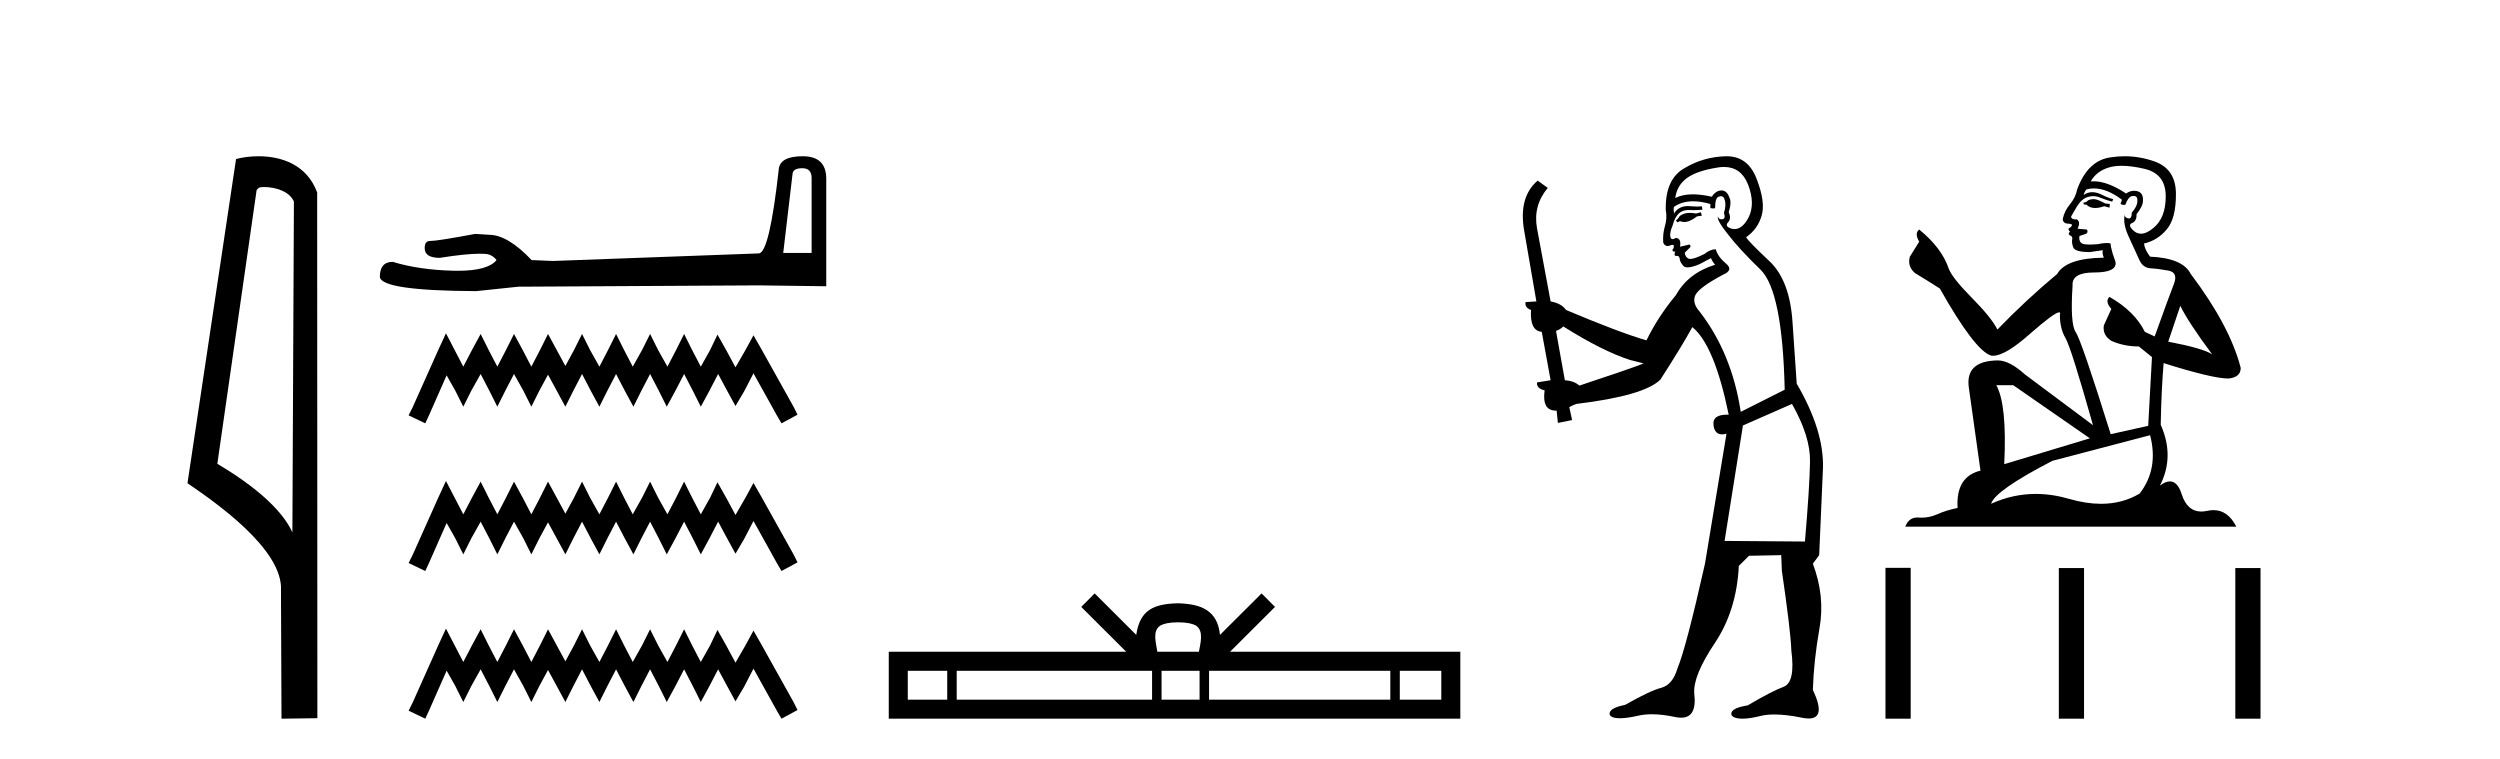 <?xml version='1.0' encoding='UTF-8' standalone='yes'?><svg xmlns='http://www.w3.org/2000/svg' xmlns:xlink='http://www.w3.org/1999/xlink' width='135.0' height='41.0' ><path d='M 14.259 10.1 C 14.884 10.1 15.648 10.34 15.871 10.89 L 15.789 28.751 L 15.789 28.751 C 15.473 28.034 14.531 26.699 11.736 25.046 L 13.858 10.263 C 13.958 10.157 13.955 10.1 14.259 10.1 ZM 15.789 28.751 L 15.789 28.751 C 15.789 28.751 15.789 28.751 15.789 28.751 L 15.789 28.751 L 15.789 28.751 ZM 13.962 8.437 C 13.484 8.437 13.053 8.505 12.747 8.588 L 10.124 26.094 C 11.512 27.044 15.325 29.648 15.173 31.91 L 15.201 38.809 L 17.138 38.783 L 17.127 10.393 C 16.551 8.837 15.12 8.437 13.962 8.437 Z' style='fill:#000000;stroke:none' /><path d='M 43.324 9.084 Q 43.827 9.084 43.827 9.611 L 43.827 13.66 L 42.294 13.66 L 42.797 9.395 Q 42.821 9.084 43.324 9.084 ZM 43.348 8.437 Q 42.126 8.437 42.054 9.132 Q 41.551 13.66 40.976 13.684 L 29.857 14.092 L 28.707 14.044 Q 27.413 12.678 26.407 12.678 Q 26.048 12.654 25.664 12.63 Q 23.627 13.013 23.22 13.013 Q 22.933 13.013 22.933 13.397 Q 22.933 13.924 23.747 13.924 Q 25.146 13.701 25.893 13.701 Q 26.029 13.701 26.143 13.708 Q 26.551 13.708 26.814 14.044 Q 26.347 14.622 24.723 14.622 Q 24.598 14.622 24.466 14.619 Q 22.621 14.571 21.207 14.14 Q 20.512 14.14 20.512 14.954 Q 20.584 15.697 25.712 15.721 L 27.988 15.482 L 40.976 15.41 L 44.618 15.458 L 44.618 9.611 Q 44.594 8.437 43.348 8.437 Z' style='fill:#000000;stroke:none' /><path d='M 24.082 17.998 L 23.65 18.935 L 22.281 21.997 L 22.065 22.429 L 22.965 22.861 L 23.181 22.393 L 24.118 20.268 L 24.586 21.096 L 25.018 21.961 L 25.451 21.096 L 25.955 20.196 L 26.423 21.096 L 26.856 21.961 L 27.288 21.096 L 27.756 20.196 L 28.26 21.096 L 28.693 21.961 L 29.125 21.096 L 29.593 20.232 L 30.062 21.096 L 30.53 21.961 L 30.962 21.096 L 31.43 20.196 L 31.899 21.096 L 32.367 21.961 L 32.799 21.096 L 33.268 20.196 L 33.736 21.096 L 34.204 21.961 L 34.636 21.096 L 35.105 20.196 L 35.573 21.096 L 36.005 21.961 L 36.474 21.096 L 36.942 20.196 L 37.41 21.096 L 37.843 21.961 L 38.311 21.096 L 38.779 20.196 L 39.283 21.132 L 39.716 21.925 L 40.184 21.132 L 40.688 20.16 L 41.949 22.429 L 42.201 22.861 L 43.066 22.393 L 42.85 21.961 L 41.121 18.863 L 40.688 18.106 L 40.256 18.899 L 39.716 19.836 L 39.211 18.899 L 38.743 18.07 L 38.347 18.899 L 37.843 19.799 L 37.374 18.899 L 36.942 18.034 L 36.51 18.899 L 36.041 19.799 L 35.537 18.899 L 35.105 18.034 L 34.673 18.899 L 34.168 19.799 L 33.7 18.899 L 33.268 18.034 L 32.835 18.899 L 32.367 19.799 L 31.863 18.899 L 31.43 18.034 L 30.998 18.899 L 30.53 19.763 L 30.062 18.899 L 29.593 18.034 L 29.161 18.899 L 28.693 19.799 L 28.224 18.899 L 27.756 18.034 L 27.324 18.899 L 26.856 19.799 L 26.387 18.899 L 25.955 18.034 L 25.487 18.899 L 25.018 19.799 L 24.55 18.899 L 24.082 17.998 ZM 24.082 25.972 L 23.65 26.909 L 22.281 29.971 L 22.065 30.403 L 22.965 30.835 L 23.181 30.367 L 24.118 28.242 L 24.586 29.07 L 25.018 29.935 L 25.451 29.07 L 25.955 28.17 L 26.423 29.07 L 26.856 29.935 L 27.288 29.07 L 27.756 28.17 L 28.26 29.07 L 28.693 29.935 L 29.125 29.07 L 29.593 28.206 L 30.062 29.07 L 30.53 29.935 L 30.962 29.07 L 31.43 28.17 L 31.899 29.07 L 32.367 29.935 L 32.799 29.07 L 33.268 28.17 L 33.736 29.07 L 34.204 29.935 L 34.636 29.07 L 35.105 28.17 L 35.573 29.07 L 36.005 29.935 L 36.474 29.07 L 36.942 28.17 L 37.41 29.07 L 37.843 29.935 L 38.311 29.07 L 38.779 28.17 L 39.283 29.106 L 39.716 29.899 L 40.184 29.106 L 40.688 28.134 L 41.949 30.403 L 42.201 30.835 L 43.066 30.367 L 42.85 29.935 L 41.121 26.837 L 40.688 26.08 L 40.256 26.873 L 39.716 27.809 L 39.211 26.873 L 38.743 26.044 L 38.347 26.873 L 37.843 27.773 L 37.374 26.873 L 36.942 26.008 L 36.51 26.873 L 36.041 27.773 L 35.537 26.873 L 35.105 26.008 L 34.673 26.873 L 34.168 27.773 L 33.7 26.873 L 33.268 26.008 L 32.835 26.873 L 32.367 27.773 L 31.863 26.873 L 31.43 26.008 L 30.998 26.873 L 30.53 27.737 L 30.062 26.873 L 29.593 26.008 L 29.161 26.873 L 28.693 27.773 L 28.224 26.873 L 27.756 26.008 L 27.324 26.873 L 26.856 27.773 L 26.387 26.873 L 25.955 26.008 L 25.487 26.873 L 25.018 27.773 L 24.55 26.873 L 24.082 25.972 ZM 24.082 33.946 L 23.65 34.883 L 22.281 37.945 L 22.065 38.377 L 22.965 38.809 L 23.181 38.341 L 24.118 36.216 L 24.586 37.044 L 25.018 37.909 L 25.451 37.044 L 25.955 36.144 L 26.423 37.044 L 26.856 37.909 L 27.288 37.044 L 27.756 36.144 L 28.26 37.044 L 28.693 37.909 L 29.125 37.044 L 29.593 36.18 L 30.062 37.044 L 30.53 37.909 L 30.962 37.044 L 31.43 36.144 L 31.899 37.044 L 32.367 37.909 L 32.799 37.044 L 33.268 36.144 L 33.736 37.044 L 34.204 37.909 L 34.636 37.044 L 35.105 36.144 L 35.573 37.044 L 36.005 37.909 L 36.474 37.044 L 36.942 36.144 L 37.41 37.044 L 37.843 37.909 L 38.311 37.044 L 38.779 36.144 L 39.283 37.08 L 39.716 37.873 L 40.184 37.08 L 40.688 36.108 L 41.949 38.377 L 42.201 38.809 L 43.066 38.341 L 42.85 37.909 L 41.121 34.811 L 40.688 34.054 L 40.256 34.847 L 39.716 35.783 L 39.211 34.847 L 38.743 34.018 L 38.347 34.847 L 37.843 35.747 L 37.374 34.847 L 36.942 33.982 L 36.51 34.847 L 36.041 35.747 L 35.537 34.847 L 35.105 33.982 L 34.673 34.847 L 34.168 35.747 L 33.7 34.847 L 33.268 33.982 L 32.835 34.847 L 32.367 35.747 L 31.863 34.847 L 31.43 33.982 L 30.998 34.847 L 30.53 35.711 L 30.062 34.847 L 29.593 33.982 L 29.161 34.847 L 28.693 35.747 L 28.224 34.847 L 27.756 33.982 L 27.324 34.847 L 26.856 35.747 L 26.387 34.847 L 25.955 33.982 L 25.487 34.847 L 25.018 35.747 L 24.55 34.847 L 24.082 33.946 Z' style='fill:#000000;stroke:none' /><path d='M 63.618 33.604 C 64.119 33.604 64.42 33.689 64.576 33.778 C 65.03 34.068 64.814 34.761 64.741 35.195 L 62.496 35.195 C 62.442 34.752 62.197 34.076 62.661 33.778 C 62.817 33.689 63.118 33.604 63.618 33.604 ZM 51.15 36.222 L 51.15 37.782 L 49.02 37.782 L 49.02 36.222 ZM 62.212 36.222 L 62.212 37.782 L 51.662 37.782 L 51.662 36.222 ZM 64.777 36.222 L 64.777 37.782 L 62.724 37.782 L 62.724 36.222 ZM 75.077 36.222 L 75.077 37.782 L 65.289 37.782 L 65.289 36.222 ZM 77.83 36.222 L 77.83 37.782 L 75.589 37.782 L 75.589 36.222 ZM 59.112 32.045 L 58.387 32.773 L 60.815 35.195 L 47.993 35.195 L 47.993 38.809 L 78.858 38.809 L 78.858 35.195 L 66.422 35.195 L 68.851 32.773 L 68.125 32.045 L 65.879 34.284 C 65.745 32.927 64.815 32.615 63.618 32.577 C 62.341 32.611 61.556 32.9 61.358 34.284 L 59.112 32.045 Z' style='fill:#000000;stroke:none' /><path d='M 91.847 11.461 L 91.591 11.53 Q 91.412 11.495 91.258 11.495 Q 91.104 11.495 90.976 11.53 Q 90.72 11.615 90.669 11.717 Q 90.617 11.82 90.498 11.905 L 90.583 12.008 L 90.72 11.94 Q 90.827 11.988 90.949 11.988 Q 91.252 11.988 91.642 11.683 L 91.899 11.649 L 91.847 11.461 ZM 93.096 9.016 Q 94.019 9.016 94.392 9.958 Q 94.802 11.017 94.41 11.769 Q 94.082 12.37 93.666 12.37 Q 93.562 12.37 93.453 12.332 Q 93.163 12.23 93.282 12.042 Q 93.521 11.82 93.35 11.461 Q 93.521 10.915 93.385 10.658 Q 93.247 10.283 92.963 10.283 Q 92.859 10.283 92.736 10.334 Q 92.513 10.47 92.445 10.624 Q 91.872 10.494 91.415 10.494 Q 90.851 10.494 90.464 10.693 Q 90.549 10.009 91.113 9.599 Q 91.676 9.206 92.821 9.036 Q 92.964 9.016 93.096 9.016 ZM 84.417 17.628 Q 86.535 18.96 88.021 19.438 L 88.755 19.626 Q 88.021 19.917 85.288 20.822 Q 84.997 20.566 84.502 20.532 L 84.024 17.867 Q 84.246 17.799 84.417 17.628 ZM 92.935 10.595 Q 93.08 10.595 93.128 10.778 Q 93.231 11.068 93.094 11.495 Q 93.197 11.82 93.009 11.837 Q 92.977 11.842 92.95 11.842 Q 92.799 11.842 92.77 11.683 L 92.77 11.683 Q 92.684 11.871 93.299 12.64 Q 93.897 13.426 95.076 14.57 Q 96.254 15.732 96.374 21.044 L 94 22.24 Q 93.521 19.08 91.779 16.825 Q 91.352 16.347 91.557 15.92 Q 91.779 15.51 93.026 14.843 Q 93.641 14.587 93.197 14.228 Q 92.77 13.87 92.65 13.46 Q 92.36 13.46 92.035 13.716 Q 91.499 13.984 91.277 13.984 Q 91.231 13.984 91.198 13.972 Q 91.01 13.904 90.976 13.648 L 91.232 13.391 Q 91.352 13.289 91.232 13.204 L 90.72 13.323 Q 90.805 12.879 90.498 12.845 Q 90.39 12.914 90.321 12.914 Q 90.236 12.914 90.207 12.811 Q 90.139 12.589 90.327 12.162 Q 90.429 11.752 90.652 11.53 Q 90.857 11.34 91.178 11.34 Q 91.205 11.34 91.232 11.342 Q 91.352 11.347 91.47 11.347 Q 91.705 11.347 91.933 11.325 L 91.899 11.137 Q 91.77 11.154 91.621 11.154 Q 91.471 11.154 91.301 11.137 Q 91.221 11.128 91.147 11.128 Q 90.648 11.128 90.395 11.53 Q 90.361 11.273 90.395 11.171 Q 90.827 10.869 91.431 10.869 Q 91.853 10.869 92.36 11.017 L 92.36 11.239 Q 92.437 11.256 92.501 11.256 Q 92.565 11.256 92.616 11.239 Q 92.616 10.693 92.804 10.624 Q 92.877 10.595 92.935 10.595 ZM 96.767 21.813 Q 97.758 23.555 97.741 24.905 Q 97.723 26.254 97.467 29.243 L 93.128 29.209 L 94.119 22.974 L 96.767 21.813 ZM 93.243 8.437 Q 93.212 8.437 93.18 8.438 Q 92.001 8.472 91.01 9.053 Q 89.917 9.633 89.951 11.325 Q 90.037 11.786 89.9 12.23 Q 89.78 12.657 89.815 13.101 Q 89.888 13.284 90.048 13.284 Q 90.112 13.284 90.19 13.255 Q 90.27 13.22 90.318 13.22 Q 90.434 13.22 90.361 13.426 Q 90.293 13.46 90.327 13.545 Q 90.35 13.591 90.403 13.591 Q 90.429 13.591 90.464 13.579 L 90.464 13.579 Q 90.368 13.82 90.512 13.82 Q 90.521 13.82 90.532 13.819 Q 90.546 13.817 90.559 13.817 Q 90.687 13.817 90.703 13.972 Q 90.72 14.16 90.908 14.365 Q 90.982 14.439 91.132 14.439 Q 91.364 14.439 91.779 14.263 L 92.394 13.938 Q 92.445 14.092 92.616 14.297 Q 91.164 14.741 90.498 15.937 Q 89.524 17.115 88.909 18.379 Q 87.44 17.952 84.57 16.74 Q 84.314 16.381 83.733 16.278 L 82.999 12.332 Q 82.777 11.102 83.58 10.146 L 83.033 9.753 Q 81.974 10.658 82.316 12.52 L 82.965 16.278 L 82.384 16.312 Q 82.316 16.603 82.674 16.74 Q 82.606 17.867 83.255 17.918 L 83.733 20.532 Q 83.358 20.6 82.999 20.651 Q 82.965 20.976 83.409 21.078 Q 83.26 22.173 84.012 22.173 Q 84.034 22.173 84.058 22.172 L 84.126 22.838 L 84.895 22.684 L 84.741 21.984 Q 84.929 21.881 85.117 21.813 Q 88.79 21.369 89.661 20.498 Q 90.839 18.67 91.386 17.662 Q 92.582 18.636 93.35 22.394 Q 93.303 22.392 93.258 22.392 Q 92.45 22.392 92.531 22.974 Q 92.597 23.456 92.989 23.456 Q 93.097 23.456 93.231 23.419 L 93.231 23.419 L 92.069 30.439 Q 91.044 35 90.583 36.093 Q 90.327 36.964 89.729 37.135 Q 89.114 37.289 87.765 38.058 Q 87.013 38.211 86.928 38.468 Q 86.859 38.724 87.286 38.775 Q 87.374 38.786 87.48 38.786 Q 87.868 38.786 88.499 38.639 Q 88.82 38.57 89.202 38.57 Q 89.774 38.57 90.481 38.724 Q 90.643 38.756 90.78 38.756 Q 91.651 38.756 91.489 37.443 Q 91.42 36.486 92.599 34.727 Q 93.778 32.967 93.897 30.559 L 94.444 30.012 L 96.186 29.978 L 96.22 30.815 Q 96.699 34.095 96.733 35.137 Q 96.955 36.828 96.323 37.084 Q 95.674 37.323 94.375 38.092 Q 93.607 38.211 93.504 38.468 Q 93.419 38.724 93.863 38.792 Q 93.97 38.809 94.1 38.809 Q 94.491 38.809 95.093 38.656 Q 95.408 38.582 95.819 38.582 Q 96.453 38.582 97.313 38.758 Q 97.513 38.799 97.669 38.799 Q 98.629 38.799 97.894 37.255 Q 97.946 35.649 98.253 33.924 Q 98.56 32.199 97.894 30.439 L 98.236 29.978 L 98.441 25.263 Q 98.492 23.231 97.023 20.72 Q 96.955 19.797 96.801 17.474 Q 96.664 15.134 95.537 14.092 Q 94.41 13.033 94.29 12.811 Q 94.922 12.367 95.127 11.649 Q 95.349 10.915 94.854 9.651 Q 94.388 8.437 93.243 8.437 Z' style='fill:#000000;stroke:none' /><path d='M 113.101 10.754 Q 112.819 10.754 112.729 10.844 Q 112.651 10.934 112.516 10.934 L 112.516 11.035 L 112.673 11.057 Q 112.848 11.232 113.137 11.232 Q 113.352 11.232 113.629 11.136 L 113.911 11.215 L 113.933 11.012 L 113.686 10.99 Q 113.326 10.787 113.101 10.754 ZM 114.574 8.953 Q 115.094 8.953 115.778 9.111 Q 116.937 9.37 116.949 10.574 Q 116.96 11.766 116.274 12.318 Q 115.911 12.62 115.613 12.62 Q 115.356 12.62 115.148 12.396 Q 114.946 12.194 115.07 12.07 Q 115.396 11.969 115.373 11.564 Q 115.722 11.136 115.722 10.832 Q 115.744 10.303 115.236 10.303 Q 115.215 10.303 115.193 10.304 Q 114.968 10.326 114.811 10.45 Q 113.815 9.79 113.058 9.79 Q 112.977 9.79 112.898 9.797 L 112.898 9.797 Q 113.224 9.224 113.922 9.032 Q 114.207 8.953 114.574 8.953 ZM 117.736 16.514 Q 118.175 17.414 119.458 19.136 Q 118.974 18.81 117.084 18.45 L 117.736 16.514 ZM 113.071 10.175 Q 113.781 10.175 114.586 10.787 L 114.507 11.012 Q 114.602 11.068 114.691 11.068 Q 114.729 11.068 114.766 11.057 Q 114.946 10.585 115.171 10.585 Q 115.198 10.582 115.222 10.582 Q 115.439 10.582 115.418 10.855 Q 115.418 11.136 115.115 11.485 Q 115.115 11.796 114.963 11.796 Q 114.939 11.796 114.912 11.789 Q 114.71 11.744 114.743 11.564 L 114.743 11.564 Q 114.608 12.07 114.98 12.846 Q 115.34 13.634 115.531 14.05 Q 115.722 14.467 116.139 14.489 Q 116.555 14.512 117.095 14.613 Q 117.635 14.714 117.387 15.344 Q 117.14 15.974 116.352 18.168 L 115.823 17.921 Q 115.272 16.807 113.911 16.031 L 113.911 16.031 Q 113.652 16.278 114.012 16.683 L 113.607 17.572 Q 113.528 18.101 114.012 18.405 Q 114.687 18.708 115.497 18.708 L 116.206 19.282 L 116.003 22.995 L 113.978 23.445 Q 112.392 18.371 112.088 17.932 Q 111.784 17.493 111.919 15.423 Q 111.863 14.714 113.078 14.714 Q 114.338 14.714 114.237 14.14 L 114.08 13.679 Q 113.956 13.251 113.978 13.15 Q 113.879 13.123 113.748 13.123 Q 113.551 13.123 113.281 13.184 Q 113.026 13.206 112.841 13.206 Q 112.471 13.206 112.381 13.116 Q 112.246 12.981 112.291 12.745 L 112.651 12.621 Q 112.774 12.554 112.696 12.396 L 112.189 12.351 Q 112.369 11.969 112.144 11.845 Q 112.111 11.848 112.081 11.848 Q 111.841 11.848 111.841 11.688 Q 111.919 11.541 112.156 11.148 Q 112.392 10.754 112.729 10.641 Q 112.881 10.592 113.031 10.592 Q 113.225 10.592 113.416 10.675 Q 113.753 10.81 114.057 10.889 L 114.113 10.754 Q 113.832 10.686 113.528 10.529 Q 113.236 10.377 112.983 10.377 Q 112.729 10.377 112.516 10.529 Q 112.572 10.326 112.673 10.225 Q 112.868 10.175 113.071 10.175 ZM 108.713 20.801 L 112.853 23.67 L 108.229 25.065 Q 108.386 21.859 107.801 20.801 ZM 116.105 23.501 Q 116.577 25.313 115.542 26.652 Q 114.615 27.205 113.454 27.205 Q 112.658 27.205 111.751 26.944 Q 110.821 26.672 109.931 26.672 Q 108.687 26.672 107.52 27.203 Q 107.723 26.494 110.828 24.885 L 116.105 23.501 ZM 114.736 8.437 Q 114.376 8.437 114.012 8.492 Q 112.752 8.638 112.167 10.225 Q 112.088 10.652 111.784 11.024 Q 111.48 11.384 111.39 11.823 Q 111.39 12.07 111.706 12.081 Q 112.021 12.093 111.784 12.295 Q 111.683 12.318 111.706 12.396 Q 111.717 12.475 111.784 12.498 Q 111.638 12.655 111.784 12.711 Q 111.942 12.779 111.897 12.936 Q 111.863 13.105 111.953 13.353 Q 112.043 13.612 112.853 13.612 L 113.551 13.51 L 113.551 13.51 Q 113.506 13.679 113.607 13.915 Q 111.582 13.938 111.087 14.793 Q 109.388 16.211 107.858 17.797 Q 107.554 17.167 106.474 16.076 Q 105.405 14.995 105.225 14.489 Q 104.853 13.387 103.638 12.396 Q 103.368 12.599 103.638 13.049 L 103.132 13.859 Q 102.986 14.388 103.413 14.748 Q 104.066 15.142 104.752 15.581 Q 106.642 18.933 107.52 19.203 Q 107.569 19.211 107.621 19.211 Q 108.289 19.211 109.624 18.022 Q 110.947 16.866 111.193 16.866 Q 111.28 16.866 111.233 17.009 Q 111.233 17.741 111.537 18.258 Q 111.841 18.776 113.022 22.961 L 109.343 20.216 Q 108.51 19.462 107.88 19.462 Q 106.114 19.485 106.316 20.925 L 106.946 25.414 Q 105.607 25.74 105.709 27.428 Q 105.101 27.552 104.595 27.777 Q 104.186 27.954 103.769 27.954 Q 103.681 27.954 103.593 27.946 Q 103.563 27.944 103.534 27.944 Q 103.075 27.944 102.884 28.441 L 120.763 28.441 Q 120.307 27.547 119.527 27.547 Q 119.364 27.547 119.188 27.586 Q 119.017 27.623 118.866 27.623 Q 118.114 27.623 117.815 26.697 Q 117.593 25.995 117.175 25.995 Q 116.936 25.995 116.634 26.224 Q 117.444 24.66 116.679 22.939 Q 116.712 21.071 116.836 19.608 Q 119.48 20.441 120.335 20.441 Q 120.999 20.374 120.999 19.867 Q 120.414 17.594 118.299 14.793 Q 117.871 13.938 116.105 13.859 Q 115.801 13.454 115.778 13.15 Q 116.51 12.981 117.005 12.385 Q 117.511 11.789 117.5 10.45 Q 117.489 9.122 116.341 8.717 Q 115.547 8.437 114.736 8.437 Z' style='fill:#000000;stroke:none' /><path d='M 101.816 30.663 L 101.816 38.809 L 103.177 38.809 L 103.177 30.663 ZM 111.177 30.675 L 111.177 38.809 L 112.538 38.809 L 112.538 30.675 ZM 120.707 30.675 L 120.707 38.809 L 122.068 38.809 L 122.068 30.675 Z' style='fill:#000000;stroke:none' /></svg>